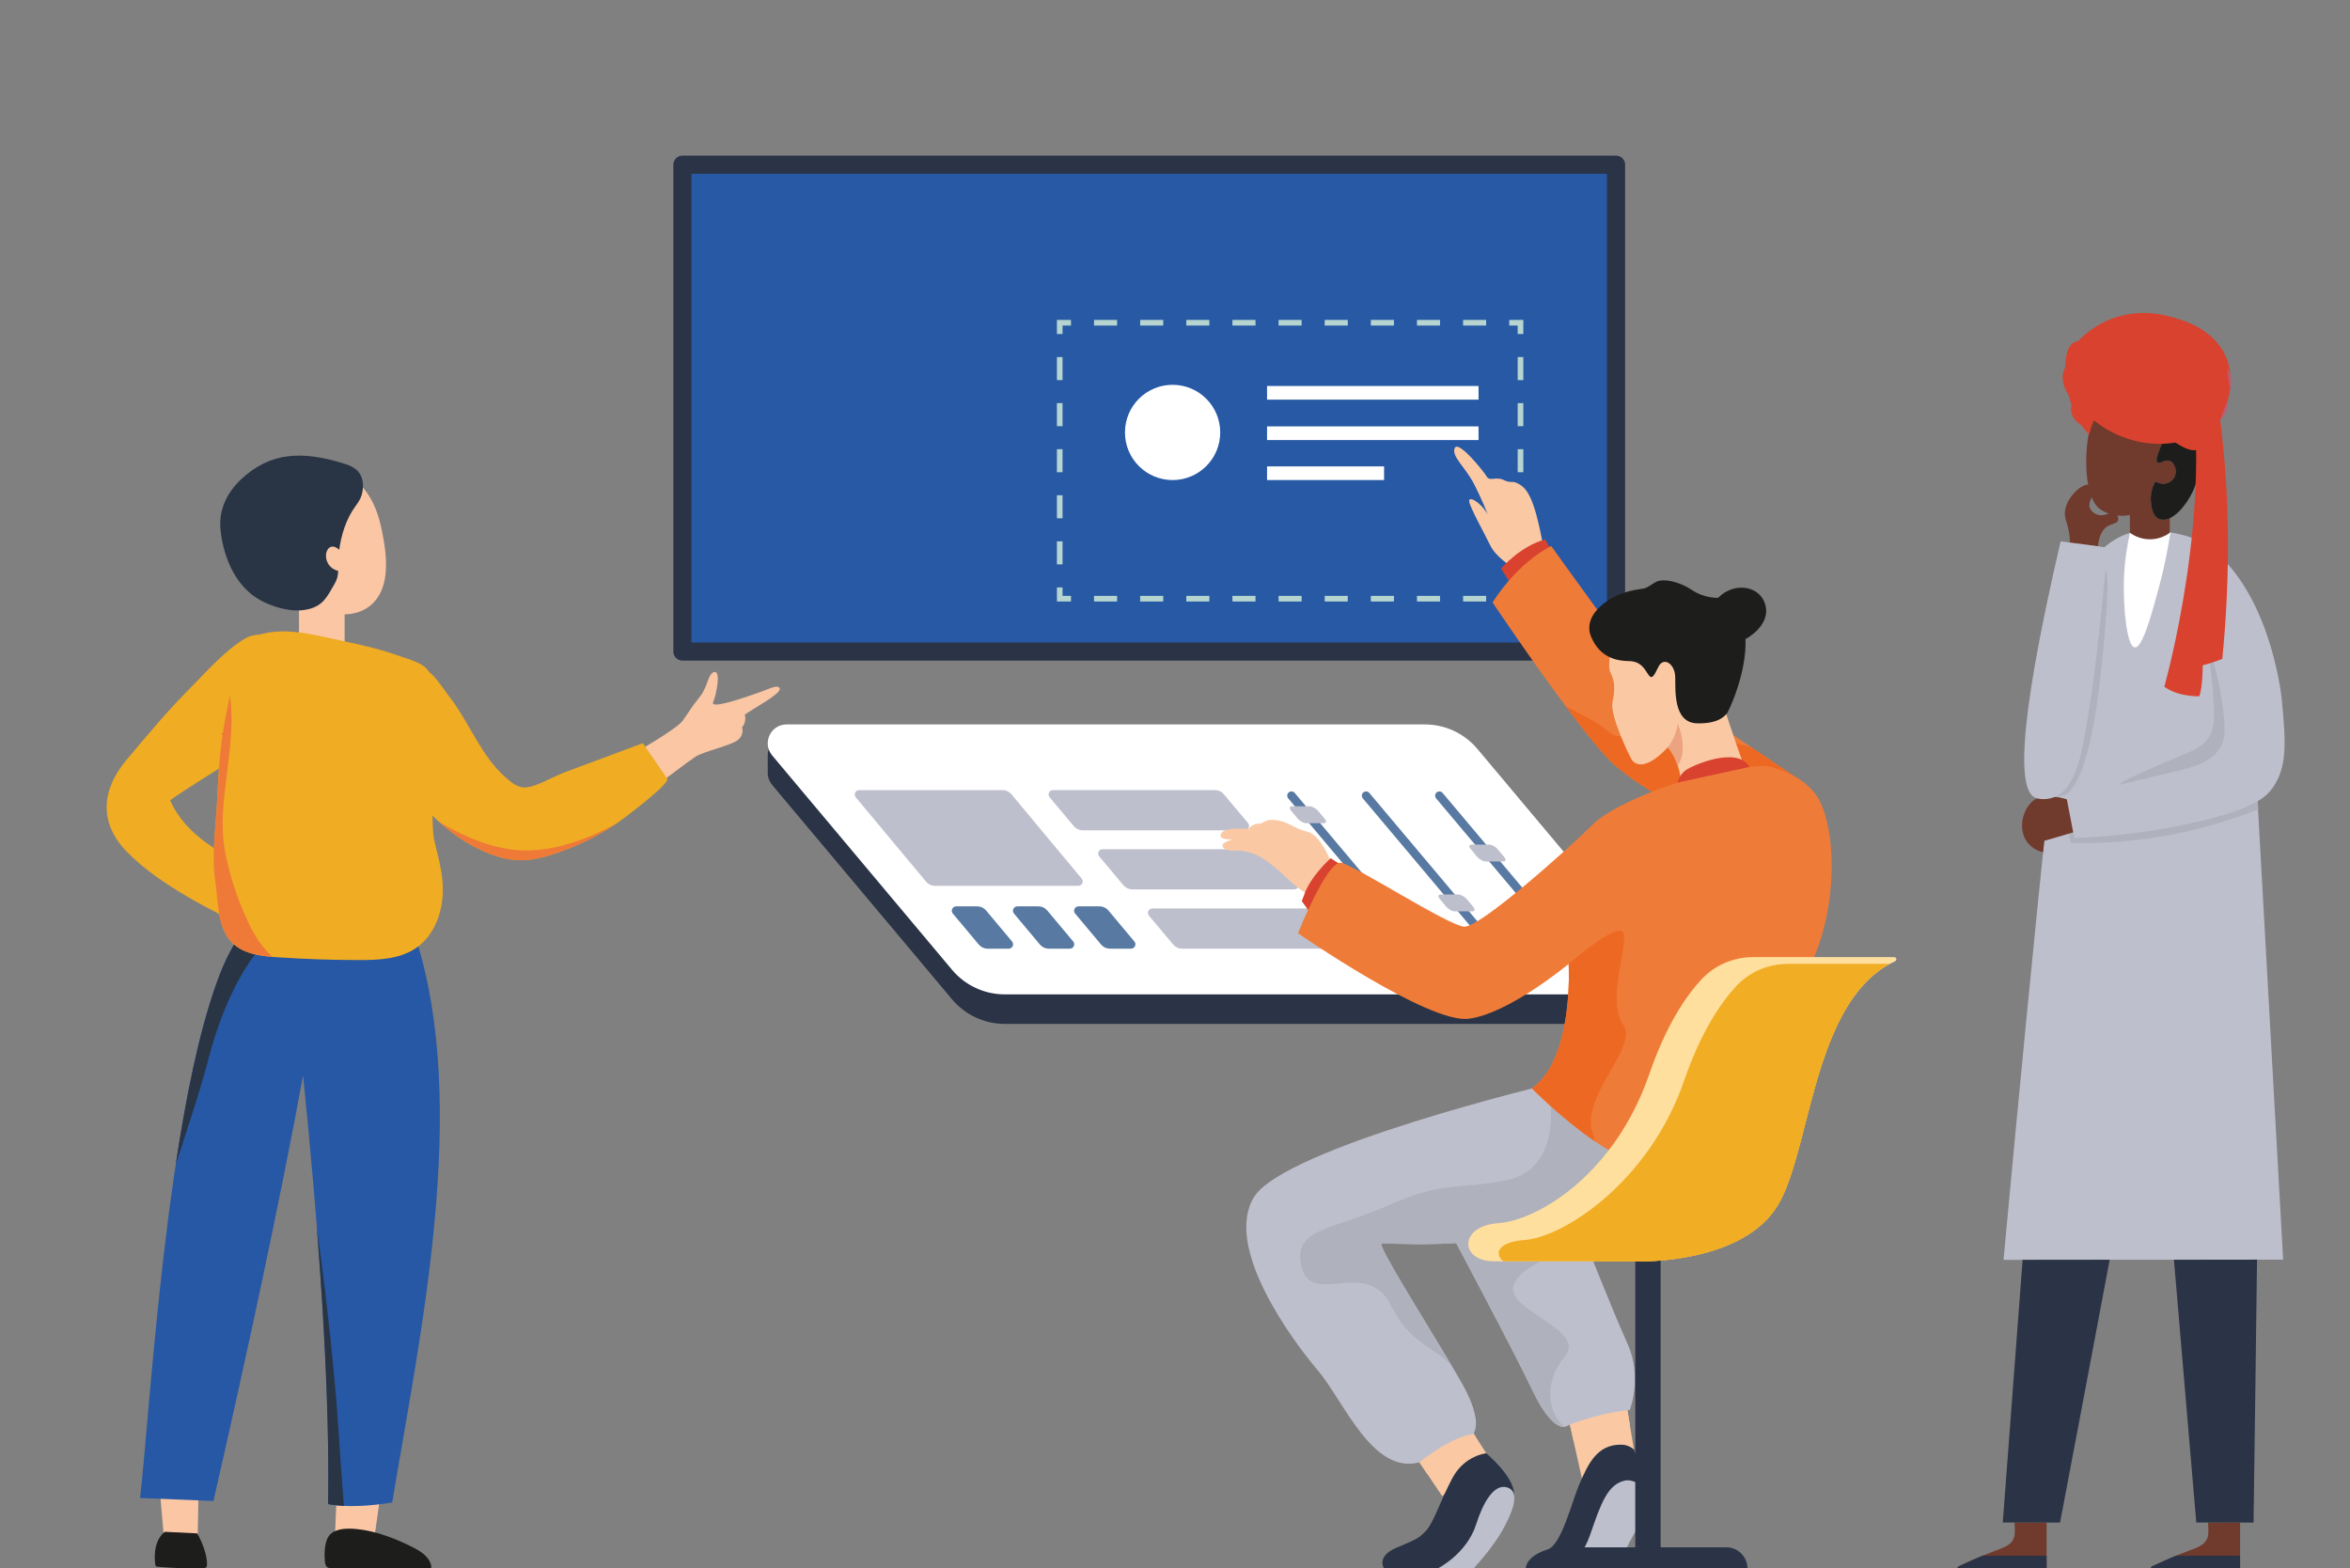 <?xml version="1.0" encoding="UTF-8"?><svg id="Layer_1" xmlns="http://www.w3.org/2000/svg" viewBox="0 0 2590.87 1729.13"><rect x="0" y="0" width="2590.87" height="1729.13" fill="#808080" stroke="none"/><defs><style>.cls-1{fill:#fac6a4;}.cls-2{fill:#fac9a4;}.cls-3{fill:#ed6923;}.cls-4{fill:#eba380;}.cls-5{fill:#f1ad23;}.cls-6{fill:#ffdf9e;}.cls-7{fill:#ef7a37;}.cls-8{fill:#ef7b38;}.cls-9{fill:#fff;}.cls-10{fill:#e7918e;}.cls-11{fill:#f0ac23;}.cls-12{fill:#6c698c;}.cls-13{fill:#b6d5d0;}.cls-14{fill:#d9422f;}.cls-15{fill:#be5b79;}.cls-16{fill:#bebfcc;}.cls-17{fill:#afb1bc;}.cls-18{fill:#ada8d3;}.cls-19{fill:#e45432;}.cls-20{fill:#1c5276;}.cls-21{fill:#1d1d1b;}.cls-22{fill:#703a2d;}.cls-23,.cls-24{fill:#2759a5;}.cls-25{fill:#2a3446;}.cls-26{fill:#293445;}.cls-27{fill:#5879a2;}.cls-28{fill:#7b293d;}.cls-29{fill:#2658a5;}.cls-24{stroke:#2a3446;stroke-linecap:round;stroke-linejoin:round;stroke-width:20px;}</style></defs><g><polygon class="cls-1" points="181.49 1704.1 217.74 1704.1 219.41 1620.27 175.25 1632.15 181.49 1704.1"/><polygon class="cls-1" points="420.08 1643.48 411.86 1701.31 368.87 1704.1 371.78 1632.19 420.08 1643.48"/><g><path class="cls-1" d="M829.6,782.31l-8.46,5.43s2.37,8.31-3.06,14.03c0,0,2.94,7.99-4.6,14.05-7.54,6.08-37.47,12.49-46.62,18.35-1.87,1.2-5.41,3.73-9.87,6.97-6.16,4.5-14.07,10.42-21.68,16.14-13.75,10.38-26.56,20.18-26.56,20.18l-24.66-38.4s20.09-11.15,38.65-22.67c13.71-8.52,26.56-17.21,29.83-21.74,7.68-10.66,8.58-13.56,18.57-25.95,10-12.37,8.86-25.85,16.32-27.84,7.46-1.99,2.62,24.45-1.22,33.11-3.81,8.68,36.15-5.52,49.64-10.22,13.48-4.7,21.88-9.63,23.74-4.74,1.85,4.89-21.55,17.88-30.03,23.3Z"/><g><path class="cls-21" d="M359.35,1726.12c-.89-1.59-1.07-3.64-1.22-5.53-.42-5.31-.43-10.72,.42-15.99,.74-4.66,2.17-9.69,5.61-13.12,7.06-7.04,20.69-6.64,29.73-5.72,19.99,2.03,40.58,9.85,58.6,18.71,9.27,4.56,19.43,10.12,22.49,20,.44,1.39,.62,2.91,.45,4.34,0,.11-5.78,0-6.11,0h-89.79c-3.35,0-6.7,.03-10.05,.09-2.5,.05-5.23,.38-7.61-.58-1.2-.48-2-1.25-2.52-2.2"/><path class="cls-21" d="M217.45,1690.48c5.41,9.48,11.01,23.59,10.79,34.51-.01,.85-.06,1.75-.55,2.46-.82,1.21-2.5,1.36-3.95,1.4-16.71,.43-33.45-.12-50.09-1.63-.48-.05-.97-.1-1.39-.33-.94-.54-1.16-1.77-1.25-2.85-.59-6.39-.63-12.89,.89-19.13,1.53-6.23,4.72-12.19,9.74-16.18l35.81,1.74Z"/><path class="cls-29" d="M154.43,1651.47l80.89,3.27c35.69-155.73,74.18-334.18,98.81-469.18,15.65,153.42,30.06,336,27.6,472.57,20,4.03,47.17,2.14,70.68-1.76,30.97-186.53,85.4-435.89,25.92-622.62l-141.63-45.16c-37.36,12.58-60.25,49.17-74.46,85.91-58.84,152.04-76.96,483.93-87.8,576.97"/><path class="cls-18" d="M242.72,1073.26s-.02,.05-.03,.07c0-.02,.02-.04,.03-.07m-.21,.55c-.02,.06-.04,.1-.06,.15,.02-.04,.04-.09,.06-.15m-.27,.7c-.1,.26-.2,.52-.3,.79,.1-.26,.2-.53,.3-.79h0m-.4,1.02c-.08,.22-.17,.43-.25,.66,.09-.21,.18-.45,.25-.66m-.3,.79c-.1,.27-.2,.54-.3,.81,.1-.28,.19-.53,.3-.81m-.38,1.01l-.22,.58,.22-.58m-.33,.87c-.09,.25-.19,.5-.29,.76,.09-.26,.19-.51,.29-.76m-.35,.93c-.08,.22-.16,.44-.24,.66,.08-.21,.17-.45,.24-.66m-.33,.92c-.08,.19-.15,.39-.22,.59,.07-.19,.15-.41,.22-.59m-.35,.94c-.08,.2-.15,.4-.22,.6,.07-.19,.16-.41,.22-.6m-.37,.99c-.05,.15-.11,.3-.17,.46,.06-.16,.11-.31,.17-.46m-.29,.8c-.1,.24-.18,.48-.26,.72,.09-.24,.17-.48,.26-.72m-.4,1.1c-.05,.14-.1,.28-.15,.42,.05-.15,.09-.27,.15-.42m-.3,.83c-.04,.13-.09,.27-.14,.4,.04-.12,.1-.27,.14-.4m-.42,1.2c-.03,.09-.07,.18-.1,.26,.03-.09,.07-.18,.1-.26m-.29,.81c-.02,.06-.03,.1-.05,.15,.02-.05,.03-.09,.05-.15"/><path class="cls-26" d="M258.12,1041.26c6.52,5.58,14.5,8.84,23,10.85-12.68,16.94-22.77,35.97-31.03,55.22-6.91,16.11-12.63,32.69-17.42,49.54-2.54,8.92-4.71,17.95-7.27,26.86-3.19,11.09-6.55,22.14-10,33.16-6.99,22.31-14.38,44.5-21.6,66.74,11.17-73.84,25.4-144.24,43.87-196.73,.02-.06,.03-.1,.05-.15,.07-.18,.13-.36,.19-.55,.03-.08,.07-.18,.1-.26,.09-.27,.19-.54,.29-.79,.04-.12,.1-.27,.14-.4,.05-.14,.1-.27,.15-.41,.05-.15,.09-.27,.15-.42,.05-.13,.09-.26,.14-.38,.09-.24,.17-.48,.26-.73,.04-.11,.08-.23,.12-.34,.06-.16,.11-.3,.17-.46l.14-.39c.07-.19,.16-.41,.22-.6,.04-.11,.08-.23,.13-.34,.07-.19,.15-.41,.22-.59,.03-.09,.06-.18,.09-.26,.08-.21,.17-.44,.24-.66,.02-.06,.05-.11,.07-.17,.09-.26,.19-.51,.29-.77,.04-.1,.07-.19,.1-.29l.22-.58c.03-.08,.05-.14,.08-.2,.1-.28,.19-.53,.3-.81l.05-.14c.09-.21,.18-.45,.25-.66,.04-.08,.07-.16,.1-.23,.1-.26,.2-.53,.3-.79,.07-.19,.14-.36,.21-.55,.02-.05,.04-.1,.06-.15,.07-.16,.12-.32,.19-.48,0-.02,.02-.04,.03-.07,4.29-10.93,9.38-21.81,15.4-32.01"/><path class="cls-18" d="M353.2,1405.71c5.96,86.73,9.61,172.06,8.64,244.96,.98-72.9-2.66-158.25-8.62-244.96h-.02m8.64,245.32c0,.37,0,.74-.02,1.11,0-.37,0-.73,.02-1.11m-.03,2.03c0,.22,0,.43,0,.64,0-.2,0-.43,0-.64m-.03,1.43c0,.22,0,.45,0,.67,0-.22,0-.45,0-.67m-.03,1.81v0m-.03,1.84c.22,.05,.45,.09,.67,.13-.22-.04-.45-.08-.67-.13m.83,.16c.13,.03,.27,.06,.41,.09-.14-.03-.28-.06-.41-.09"/><path class="cls-28" d="M350.25,1365.03h.02c1.04,13.57,2.02,27.13,2.95,40.68h-.02c-.93-13.55-1.91-27.12-2.95-40.68"/><path class="cls-12" d="M349.33,1353.11c0,.1,.03,.19,.04,.27,.3,3.88,.6,7.77,.9,11.65h-.02c-.29-3.97-.6-7.95-.92-11.92"/><path class="cls-26" d="M349.37,1353.38c4.23,31.24,8.26,62.5,11.82,93.82,3.84,33.69,7.21,67.44,9.92,101.23,2.67,33.02,4.33,66.09,7.07,99.11,.36,4.18,.64,8.37,.97,12.57-5.7-.28-11.18-.81-16.19-1.73-.14-.03-.28-.06-.41-.09-.05,0-.1-.02-.16-.03-.22-.03-.45-.08-.67-.13l.02-1.36v-.48c0-.38,.02-.76,.02-1.14,0-.22,0-.45,0-.67,0-.26,0-.52,.02-.79,0-.2,0-.43,0-.64,0-.31,0-.61,0-.92,0-.37,0-.73,.02-1.11v-.35c.98-72.9-2.66-158.25-8.61-244.96-.93-13.55-1.92-27.11-2.96-40.68-.29-3.88-.59-7.77-.9-11.65"/><path class="cls-11" d="M271.49,703.25c-22.56,12.59-45.89,39.36-61.12,54.64-25.26,25.34-48.27,52.81-71.21,80.23-27.2,32.51-30.59,69.06,.95,101.16,36.86,37.53,95.5,65.38,132.23,83.74,2.23-21.16,7.18-42.02,14.7-61.92-39.72-16.86-82.24-39.27-99.46-78.84,6.99-5.89,100.64-65.24,101.09-61.92-2.96-21.84-6.6-43.68-8.9-65.59-2.2-20.87-7.95-54.69,11.18-55.75-4.98,.28-13.96,1.18-19.46,4.25"/></g><rect class="cls-1" x="329.64" y="646.72" width="50.33" height="87.39"/><g><path class="cls-1" d="M272.89,555.76c-.31-10.34,1.67-20.13,8.55-26.56,15.94-14.91,38.32-22.07,59.93-20.97,27.65,1.41,54.06,17.8,67.61,41.92,7.98,14.22,11.55,30.44,14.24,46.52,4.11,24.6,4.83,53.72-13.97,70.13-13.95,12.18-35.21,13.05-52.44,6.28-17.24-6.78-31.12-20-43.32-33.92-11.79-13.44-29.94-33.86-34.74-51.32-2.46-8.93-5.51-20.82-5.86-32.07"/><path class="cls-11" d="M239.37,883.12c-1.25,28.45-6.44,60.26-2.01,88.44,3.44,21.8,1.87,51.14,18.57,67.71,12.77,12.64,32.25,14.9,50.17,16.09,29.73,2,59.52,3.01,89.31,3.05,22.02,.03,45.49-.92,63.59-13.45,19.7-13.64,28.89-38.74,29.24-62.69,.28-18.59-4.66-35.72-8.92-53.58-3.17-13.25-1.72-26.3-3.21-39.86-4.15-37.62-4.84-75.38-6.2-113.16-.47-12.91,8.31-22.99,2.99-34.77-4.27-9.46-22.19-14.05-30.81-17.13-20.48-7.35-41.79-12.55-63.09-16.9-27.6-5.63-57.84-14.82-86.13-8.9-39.76,8.32-35.02,51.33-42.09,82.63-7.43,32.86-9.91,67.6-11.42,102.53"/><path class="cls-19" d="M253.29,766.32c-.7,4.91-1.48,9.71-2.5,14.26-4.89,21.59-7.63,43.99-9.37,66.73,1.73-22.74,4.48-45.14,9.37-66.73,1.02-4.55,1.8-9.33,2.5-14.22,0,0,0-.02,0-.04m-17.43,168.62c-.16,3.83-.25,7.65-.25,11.44,0-3.79,.1-7.61,.25-11.44h0"/><path class="cls-10" d="M241.72,1007.64h0c2.14,12.03,5.93,23.4,14.22,31.62-8.29-8.21-12.09-19.59-14.22-31.62"/><path class="cls-19" d="M237.75,974.15c1.43,10.39,1.98,22.23,3.97,33.5h0c-2-11.27-2.54-23.11-3.97-33.5"/><path class="cls-10" d="M255.94,1039.26c.1,.09,.19,.19,.28,.27-.09-.08-.18-.18-.28-.27m.45,.43s.08,.07,.12,.11c-.04-.04-.08-.07-.12-.11m.31,.29s.05,.06,.09,.09c-.03-.03-.07-.06-.09-.09m.29,.27s.05,.04,.08,.07c-.03-.03-.06-.04-.08-.07m.3,.28s.02,.03,.04,.04c-.02,0-.03-.03-.04-.04m.29,.26l.02,.02s-.02,0-.02-.02"/><path class="cls-7" d="M253.3,766.36c.21,1.46,.53,2.89,.69,4.35,3.96,33.6-2.31,67.16-6.03,100.47-1.84,16.4-3.08,32.92-2.09,49.42,.87,14.47,4.16,28.9,8.01,42.84,3.95,14.33,8.87,28.42,14.73,42.09,5.29,12.38,11.24,24.77,19.34,35.57,3.76,5.01,7.97,9.61,12.51,13.81-15.51-1.3-31.51-4.06-42.87-14.11,0,0-.02,0-.02-.02l-.25-.22s-.03-.02-.05-.03c-.08-.08-.15-.14-.22-.2-.03-.03-.06-.05-.08-.08-.07-.06-.14-.12-.2-.19-.02-.03-.06-.06-.09-.09-.07-.06-.13-.12-.19-.19-.05-.04-.09-.06-.12-.11-.05-.05-.11-.1-.17-.16-.08-.09-.18-.18-.28-.27-8.29-8.21-12.08-19.59-14.23-31.61-1.99-11.27-2.54-23.12-3.97-33.5-.12-.87-.25-1.73-.38-2.59-1.28-8.15-1.76-16.6-1.76-25.18,0-3.79,.1-7.61,.25-11.44,.72-17.5,2.79-35.23,3.52-51.83,.51-11.98,1.15-23.94,2.05-35.8,1.73-22.73,4.48-45.13,9.37-66.73,1.02-4.55,1.8-9.33,2.5-14.22"/><path class="cls-26" d="M247.24,554.85c-2.04,5-3.44,10.25-4.04,15.64-.91,8-.06,16.12,1.38,24.04,4.57,24.99,16.27,49.92,37.37,64.07,6.9,4.62,14.59,7.98,22.52,10.45,11.67,3.64,24.27,5.43,36.11,2.41,16.7-4.26,20.76-15.11,28.55-28.25,5.39-9.07,3.22-17.96,3.99-28.57,1.32-17.96,5.93-36.02,15.08-51.08,4.16-6.84,9.15-11.47,11.03-19.72,1.73-7.63,1.35-16.32-3.29-22.65-4.69-6.4-12.37-8.86-19.56-10.99-42.05-12.45-77.74-12.91-111.02,18.63-7.71,7.31-14.14,16.21-18.13,26.01"/><path class="cls-1" d="M374.81,606.86c-2.66-2.71-6.43-5.19-10.02-3.97-2.77,.93-4.44,3.81-5.06,6.65-1.26,5.73,.96,12.03,5.37,15.9,4.41,3.88,10.78,5.3,16.49,3.94l-6.77-22.52Z"/><path class="cls-11" d="M455.99,734.12c18.41,.29,28,19.12,40.06,34.77,21.94,28.48,34.1,64.39,61.81,88.53,5.66,4.93,12.6,10.84,20.29,10.74,12.41-.14,31.28-11.82,43.1-16.23l87.47-32.64c8.96,13.05,17.91,26.1,26.88,39.15,3.69,5.37-49.64,45.26-55.3,49.05-21.75,14.62-45.57,26.18-70.52,34.2-26.41,8.48-43.46,9.48-69.41-.36-25.33-9.6-48.13-26.28-67.04-45.51-28.82-29.31-66.48-56.44-64.87-100.29,.29-8.14,.61-16.37,2.79-24.22,4.28-15.35,16.03-28.44,30.84-34.34,5.17-2.06,9.76-2.94,13.9-2.86"/><path class="cls-10" d="M681.57,906.62s-.04,.03-.07,.05c.03-.02,.06-.04,.08-.05h0Zm-.77,.55c-.19,.13-.36,.25-.5,.34-19.37,13.01-40.38,23.62-62.38,31.44,22-7.82,43.01-18.43,62.39-31.44,.13-.09,.3-.2,.49-.34m-141.43,33.8l.09,.03s-.06-.02-.09-.03"/><path class="cls-7" d="M484.52,906.28c13.8,8.22,28.18,15.48,43.2,21.04,10.83,4.01,21.99,7.1,33.42,8.82,6.29,.95,12.64,1.39,19,1.39s13.13-.47,19.64-1.35c26.73-3.6,52.31-13.67,76-26.28,1.97-1.03,3.85-2.2,5.78-3.28-.02,.02-.04,.03-.07,.05-.25,.18-.5,.35-.7,.5-.19,.13-.36,.25-.5,.35-19.37,13.01-40.38,23.62-62.38,31.44-2.69,.96-5.41,1.88-8.14,2.76-13.44,4.32-24.45,6.69-35.44,6.69-10.62,0-21.22-2.22-33.97-7.05-.3-.11-.61-.23-.91-.35-.04,0-.06-.02-.09-.03-20.18-7.82-38.62-20.23-54.84-34.69"/></g></g></g><g><g><path class="cls-16" d="M2208.9,1388.91l21.01-.02c32-.11,64-.11,96-.11h70.82c28.37-.11,56.75-.11,85.22-.11l35.2,.02c-9.17-163.94-18.24-327.99-27.41-491.93-.21-4.48-.53-8.96-.75-13.44,8.43-4.93,12.05-8.96,14.4-11.84,19.31-24.32,16.53-53.76,12.37-99.52,0,0-9.71-105.06-70.18-160.85-11.2-10.35-23.57-16-23.57-16-4.91-2.13-10.45-4.05-16.43-5.55-4.48-1.17-8.85-2.03-13.01-2.67-17.39-2.67-32.85-1.39-44.27,.64-3.84,1.07-17.39,5.44-31.25,18.35-5.76,5.23-27.73,25.6-34.56,68.26-8.43,52.48-38.19,331.51-73.6,714.75Z"/><path class="cls-22" d="M2157.89,1730.42c.32,1.6,1.62,2.63,3.11,2.63h92.05c1.81,0,3.31-1.58,3.31-3.28v-51.21c-11.73-.11-23.57-.11-35.3-.11,.53,11.09,.64,14.51-1.39,18.56-3.63,6.93-10.77,9.17-21.01,13.01-3.73,1.39-8.01,3.11-12.92,5.03-7.47,3.2-16.42,6.91-26.24,11.71-1.28,.64-2.15,2.16-1.61,3.65Z"/><path class="cls-25" d="M2256.36,1715.07v14.7c0,1.77-1.54,3.28-3.31,3.28h-92.05c-1.49,0-2.84-1.14-3.11-2.63-.41-1.49,.25-2.97,1.61-3.65,9.91-4.75,18.77-8.59,26.24-11.71h70.62Z"/><path class="cls-22" d="M2371.22,1730.42c.32,1.6,1.62,2.63,3.11,2.63h92.05c1.81,0,3.31-1.58,3.31-3.28v-51.21c-11.73-.11-23.57-.11-35.3-.11,.53,11.09,.64,14.51-1.39,18.56-3.63,6.93-10.77,9.17-21.01,13.01-3.73,1.39-8.01,3.11-12.92,5.03-7.47,3.2-16.42,6.91-26.24,11.71-1.28,.64-2.15,2.16-1.61,3.65Z"/><path class="cls-25" d="M2469.69,1715.07v14.7c0,1.77-1.54,3.28-3.31,3.28h-92.05c-1.49,0-2.84-1.14-3.11-2.63-.41-1.49,.25-2.97,1.61-3.65,9.91-4.75,18.77-8.59,26.24-11.71h70.62Z"/><path class="cls-25" d="M2396.74,1388.78c8.21,96.53,16.43,193.04,24.64,289.68h13.01c11.73,0,23.57,0,35.31,.11h14.83c1.28-96.64,2.67-193.27,3.84-289.91l-6.4,.02c-28.48,0-56.85,0-85.22,.11Z"/><path class="cls-25" d="M2208.05,1678.46h13.01c11.73,0,23.57,0,35.31,.11h14.83c18.35-96.64,36.59-193.15,54.72-289.78-32,0-64,0-96,.11-7.36,96.53-14.61,193.04-21.86,289.57Z"/><path class="cls-9" d="M2353.64,713.73c8.64,.85,19.2-38.93,26.67-66.66,6.61-24.64,10.35-45.44,12.48-59.41,0-.11-.11-.43-.21-.75-17.39-2.67-32.85-1.39-44.27,.64-2.77,12.05-5.97,29.97-6.72,51.52-.85,30.83,3.2,73.92,12.05,74.66Z"/><path class="cls-17" d="M2277.28,906c1.17,4.37,2.24,8.75,3.41,13.12,.85,3.41,1.81,6.83,2.67,10.24,32.96,.75,74.45-1.39,121.28-11.31,32.74-7.04,61.33-16.32,85.12-25.81-.11-2.99-.32-6.06-.53-9.05-12.37,7.36-35.09,16.4-79.14,25.58-30.29,6.4-71.89,13.12-122.66,15.15-.53-2.13-1.17-4.16-1.71-6.29-1.07-3.73-2.03-7.57-3.09-11.31-1.81-.11-3.63-.21-5.33-.32Z"/><path class="cls-17" d="M2336.69,865.15c15.89-3.95,29.44-7.04,40.53-9.71,36.48-8.32,61.33-13.01,71.46-33.07,4.27-8.32,4.59-16.53,3.09-32.21-1.81-19.41-6.19-46.5-17.07-78.93-.21-.21-.53-.32-.53-.32-1.28,.32,3.63,19.95,6.29,62.61,1.49,22.61-.32,31.25-5.33,39.36-6.93,10.77-16.85,14.4-34.34,21.87-27.73,11.73-64.85,27.41-64.1,30.4Z"/><path class="cls-22" d="M2313.97,560.2c7.25,5.97,16.43,7.47,16.43,7.47,7.57,1.71,13.87,.75,17.71,.11,.11,6.51,.21,13.12,.21,19.63,2.67,1.92,10.88,7.36,22.72,7.15,10.88-.21,18.45-5.23,21.12-7.15,.11-5.33,.11-10.77,.11-16.11-.75,.43-1.49,.75-2.24,.85-.64,.32-1.28,.43-1.81,.53-.64,.21-.85,.21-.85,.21-.32,0-.64,.11-.85,0-2.67,.32-4.37,0-5.55-.43-.32-.11-.53-.21-.75-.32-.64-.32-1.28-.64-1.81-1.17-5.12-3.41-6.19-11.2-6.83-16-1.49-10.45,1.81-19.31,4.37-24.32,.75,.43,1.65,.85,2.83,1.39,.85,.32,1.87,.64,2.93,.85,2.56,.64,5.76,.75,8.96-.75,.85-.32,6.19-2.88,7.68-8.85,1.6-5.87-1.17-12.8-5.55-14.93-5.65-2.77-11.2,3.63-14.08,1.6-6.08-4.37,15.25-33.28,6.72-44.69-4.37-6.19-13.33-2.35-39.68-3.84-17.39-.96-29.66-2.83-37.13-6.67-14.14,42.85-9.8,93.06,5.34,105.44Z"/><path class="cls-21" d="M2302.34,450.44c1.71,2.56,3.84,4.37,6.83,5.55,7.47,3.84,19.2,4.48,36.59,5.44,26.35,1.49,35.31-2.35,39.68,3.84,8.53,11.41-12.8,40.32-6.72,44.69,2.88,2.03,8.43-4.37,14.08-1.6,4.37,2.13,7.15,9.07,5.55,14.93-1.49,5.97-6.83,8.53-7.68,8.85-3.2,1.49-6.4,1.39-8.96,.75-1.07-.21-2.08-.53-2.93-.85-.53-.21-1.01-.43-1.44-.64-.43-.21-.75-.43-1.07-.64-2.88,4.91-6.19,13.76-4.69,24.21,.64,4.8,1.71,12.59,6.83,16,.53,.53,1.17,.85,1.81,1.17,.21,.11,.43,.21,.75,.32,1.17,.32,2.99,.64,5.23,.53,.53,0,.85-.11,1.17-.11,0,0,.21,0,.64-.21,.75-.11,1.39-.32,2.03-.53,.75-.11,1.49-.43,2.24-.85,16-8,25.71-30.4,25.71-30.4,3.84-8.64,5.97-17.71,7.47-28.16,1.28-8.53,8.32-62.5-24.75-88.64-3.31-2.56-6.29-3.95-7.89-4.69-10.88-5.65-19.2-5.76-30.19-5.44-8.96,.21-19.63,.75-34.88-.64-8.32-.85-11.2-1.6-15.15,.21-11.2,5.55-17.17,25.92-10.24,36.91Z"/><path class="cls-22" d="M2280.9,585.9c.53,2.77,.85,5.23,1.07,8.43,.11,1.28,.11,2.67,.11,3.84,10.24,1.39,20.59,2.77,30.83,4.05,1.51-13.44,6.09-19.24,10.45-21.93,4.84-2.98,10.91-3.07,11.95-6.97,.6-2.26-.64-5.28-2.77-6.83-5.22-3.77-12.03,3.95-20.5,.8-3.26-1.21-7.25-4.21-8.33-8.33-1.43-5.44,3.37-8.44,2.6-16.47-.24-2.53-.64-6.57-2.99-7.79-5.55-2.88-23.89,10.88-26.56,28.05-1.28,8.43,2.13,11.73,4.16,23.15Z"/><path class="cls-22" d="M2246.03,879.97c3.37-1.54,6.59-1.61,11.63-1.81,8.99-.36,16.32,1.51,21.04,3.12,2.34,12.11,4.68,24.23,7.01,36.35-1.67,.5-3.34,1-5.01,1.49-8.99,2.67-17.95,5.28-26.89,7.85-.43,4.15-.86,8.31-1.28,12.46-2.3-.44-5.85-1.4-9.6-3.72,0,0-6.04-3.64-9.69-9.97-9.17-15.89-1.17-39.36,12.8-45.76Z"/><path class="cls-17" d="M2266.24,878.05c1.71,.11,4.21,.21,6.99-.53,6.72-1.6,29.01-10.35,42.67-132.69,.75-7.25,12.8-114.45,5.01-115.52-3.95,44.48-12.05,126.18-24,188.47-3.63,18.99-10.61,50.67-30.67,60.26Z"/><path class="cls-16" d="M2244.11,879.55c3.73,1.6,11.73,2.35,19.2-.21,.96-.32,1.97-.75,2.93-1.28,20.05-9.6,27.04-41.28,30.67-60.26,11.95-62.29,20.05-144,24-188.47,.96-11.2,1.71-20.05,2.13-25.71-3.41-.43-6.72-.85-10.13-1.39-10.24-1.28-20.59-2.67-30.83-4.05-3.41-.43-6.83-.96-10.24-1.39-50.98,219.3-45.01,275.73-27.73,282.77Z"/></g><g><path class="cls-14" d="M2411.98,398.08c31.16,159.28-25.85,358.94-25.85,358.94,14.96,11.32,38.68,10.61,38.68,10.61,3.78-11.4,3.69-34.21,3.69-34.21,10.8-2.63,21.6-7.02,21.6-7.02,20.77-211.37-17.45-345.59-17.45-345.59l-20.67,17.27Z"/><path class="cls-14" d="M2400.6,351.65c-28.6-10.52-73.46-12.5-109.92,24.67q-7.79,.33-11.68,11.76c-10.28,38.93,21.07,82.16,70.03,96.56,48.95,14.41,96.97-5.47,107.25-44.4,10.28-38.93-6.72-74.19-55.68-88.59Z"/><path class="cls-14" d="M2332.12,414.16c8.74,19.96,74.78,97.35,94.3,79.17,21.19-19.73,29.86-53.09,29.86-53.09-70.15-49.09-124.16-26.08-124.16-26.08Z"/><path class="cls-14" d="M2277.07,404.82s-1.65,46.58,26.47,74.26c0,0,1.57-33.44,50.17-57.35,0,0-35.73-38.92-76.65-16.92Z"/><path class="cls-14" d="M2429.85,486.59c-15.58,14.51-60.81-31.87-82.86-61.33-2.03,1.12-4.01,2.25-5.89,3.39,20.97,29.12,69.14,79.75,85.33,64.68,9.58-8.92,16.59-20.63,21.41-30.78-4.54,8.33-10.47,17.04-17.98,24.04Z"/><path class="cls-14" d="M2378.94,469.78c-.66,0-1.31-.02-1.96-.04,19.53,18.72,39.97,32.42,49.44,23.59,21.19-19.73,29.85-53.09,29.85-53.09-4.79-3.35-9.5-6.35-14.12-9.06-7.14,22.18-32.73,38.6-63.21,38.6Z"/><path class="cls-14" d="M2388.33,348.76c45.14,21.31,80.82,81.19-9.34,122.88l19.24,16.23s51.34-22.24,58.04-47.63c11.22-42.49-12.75-81.51-67.95-91.48Z"/><path class="cls-14" d="M2288.92,377.74c10.5,0,97.21,28.83,52.18,50.91l2.39,3.25c57.18-23.13-41.42-55.77-54.57-54.16Z"/><path class="cls-15" d="M2458.12,428.74c5.32-13.24-2.69-22.25-2.69-22.25l2.69,22.25Z"/><path class="cls-15" d="M2447.83,462.55c9.57-7.07,8.44-22.31,8.44-22.31l-8.44,22.31Z"/><path class="cls-14" d="M2295.02,468.93l-11.15-22.31c-3.49,14.59,11.15,22.31,11.15,22.31Z"/><path class="cls-14" d="M2277.07,404.82c-9.34,15.79,6.59,35.13,3.66,31.06l-3.66-31.06Z"/><path class="cls-14" d="M2352.59,402.25l3.53,4.24s35.85-30.06,91.71-5.51l-5.63-9.65s-48.79-18.09-89.62,10.91Z"/><path class="cls-14" d="M2295.02,468.93l8.53,10.15c5.29-34.17,42.76-53.39,42.76-53.39-31.51,9.58-51.29,43.24-51.29,43.24Z"/><path class="cls-14" d="M2380.76,436.42c-2.79,2.3,25.39,24.24,25.39,24.24l7.6-9.27s-30.2-17.27-32.99-14.97Z"/><path class="cls-14" d="M2436.69,423.71c-7.11-4.95-45.11-8.94-45.31-5.39-.2,3.54,38.41,16.26,38.41,16.26,0,0,14-5.92,6.9-10.87Z"/></g></g><rect class="cls-16" x="1272.24" y="229.81" width="165.78" height="152.9"/><path class="cls-9" d="M1284.79,511.75h0c-5.15,0-9.33-4.17-9.33-9.33h0c0-5.15,4.17-9.32,9.33-9.32h0c5.15,0,9.32,4.17,9.32,9.32h0c0,5.15-4.17,9.33-9.32,9.33Z"/><rect class="cls-9" x="1317.26" y="496.9" width="195.48" height="11.05"/><path class="cls-9" d="M1284.79,545.43h0c-5.15,0-9.33-4.17-9.33-9.32h0c0-5.15,4.17-9.33,9.33-9.33h0c5.15,0,9.32,4.17,9.32,9.33h0c0,5.15-4.17,9.32-9.32,9.32Z"/><rect class="cls-9" x="1317.26" y="530.58" width="150.58" height="11.05"/><rect class="cls-9" x="1291.67" y="245.49" width="165.78" height="152.9"/><g><polygon class="cls-23" points="1438.01 313.13 1377.75 340.42 1317.48 313.13 1317.48 353.89 1438.01 353.89 1438.01 313.13"/><polygon class="cls-23" points="1438.01 294.74 1317.48 294.74 1317.48 305.62 1377.75 332.3 1438.01 305.62 1438.01 294.74"/></g><g><polygon class="cls-2" points="1638.6 1602.17 1590.11 1649.52 1573.81 1625.28 1547.78 1586.57 1610.13 1557.6 1627.14 1584.25 1638.6 1602.17"/><path class="cls-2" d="M1627.14,1584.25c-25.01,12.74-44.2,31.23-53.34,41.03l-26.03-38.71,62.35-28.97,17.01,26.65Z"/><rect class="cls-24" x="752.37" y="181.58" width="1029.3" height="536.7"/><g><polygon class="cls-13" points="1679.47 368.23 1673.25 368.23 1673.25 358.91 1663.93 358.91 1663.93 352.69 1679.47 352.69 1679.47 368.23"/><path class="cls-13" d="M1638.5,358.91h-25.43v-6.22h25.43v6.22Zm-50.86,0h-25.43v-6.22h25.43v6.22Zm-50.86,0h-25.43v-6.22h25.43v6.22Zm-50.86,0h-25.43v-6.22h25.43v6.22Zm-50.86,0h-25.43v-6.22h25.43v6.22Zm-50.86,0h-25.43v-6.22h25.43v6.22Zm-50.86,0h-25.43v-6.22h25.43v6.22Zm-50.86,0h-25.43v-6.22h25.43v6.22Zm-50.86,0h-25.43v-6.22h25.43v6.22Z"/><polygon class="cls-13" points="1171.47 368.23 1165.25 368.23 1165.25 352.69 1180.79 352.69 1180.79 358.91 1171.47 358.91 1171.47 368.23"/><path class="cls-13" d="M1171.47,622.19h-6.22v-25.4h6.22v25.4Zm0-50.79h-6.22v-25.4h6.22v25.4Zm0-50.79h-6.22v-25.4h6.22v25.4Zm0-50.79h-6.22v-25.4h6.22v25.4Zm0-50.79h-6.22v-25.4h6.22v25.4Z"/><polygon class="cls-13" points="1180.79 663.13 1165.25 663.13 1165.25 647.58 1171.47 647.58 1171.47 656.91 1180.79 656.91 1180.79 663.13"/><path class="cls-13" d="M1638.5,663.13h-25.43v-6.22h25.43v6.22Zm-50.86,0h-25.43v-6.22h25.43v6.22Zm-50.86,0h-25.43v-6.22h25.43v6.22Zm-50.86,0h-25.43v-6.22h25.43v6.22Zm-50.86,0h-25.43v-6.22h25.43v6.22Zm-50.86,0h-25.43v-6.22h25.43v6.22Zm-50.86,0h-25.43v-6.22h25.43v6.22Zm-50.86,0h-25.43v-6.22h25.43v6.22Zm-50.86,0h-25.43v-6.22h25.43v6.22Z"/><polygon class="cls-13" points="1679.47 663.13 1663.93 663.13 1663.93 656.91 1673.25 656.91 1673.25 647.58 1679.47 647.58 1679.47 663.13"/><path class="cls-13" d="M1679.47,622.19h-6.22v-25.4h6.22v25.4Zm0-50.79h-6.22v-25.4h6.22v25.4Zm0-50.79h-6.22v-25.4h6.22v25.4Zm0-50.79h-6.22v-25.4h6.22v25.4Zm0-50.79h-6.22v-25.4h6.22v25.4Z"/></g><polygon class="cls-2" points="1801.36 1598.1 1748.06 1647.8 1734.76 1588.24 1729.61 1565.17 1793.31 1549.06 1796.98 1571.5 1801.36 1598.1"/><path class="cls-2" d="M1796.98,1571.5s-13.73-1.42-26.34,1.66c-9.26,2.26-35.88,15.08-35.88,15.08l-5.15-23.07,63.7-16.11,3.68,22.44Z"/><path class="cls-25" d="M1787.54,1592.65c-26.97-.41-36.65,21.7-45.72,42.26-9.07,20.56-20.07,68.51-35.79,73.34-15.72,4.84-24.18,13.3-24.18,22.97h56.73s35.6-39.13,53.91-54.41c18.31-15.28,22.75-25.18,22.75-25.18,0,0-7.03-37.81-13.88-53.53,0,0-4.83-5.32-13.82-5.45Z"/><path class="cls-16" d="M1792,1632.09c-19.67,4.08-26.91,25.19-39.01,60.25-12.09,35.07-36.08,38.88-36.08,38.88h67.01s3.74-12.89,11.7-29.21c5.9-12.08,16.05-25.9,18.63-38.5,6.05-29.62-17.46-32.42-22.25-31.43Z"/><path class="cls-16" d="M1796.8,1554.37c-42.07,4.66-71.57,18.65-71.57,18.65,0,0-14.32,4.66-35.04-38.94-20.72-43.62-93.56-180.2-93.56-180.2l83.76,2.65,63.33,2.01s34.19,86.51,50.77,123.3c16.58,36.78,2.32,72.53,2.32,72.53Z"/><path class="cls-17" d="M1725.22,1495.47c-25.38,30.4-16.89,65.77,0,77.54,0,0-14.32,4.66-35.04-38.94-20.72-43.62-93.56-180.2-93.56-180.2l83.76,2.65,54.69,24.29s-53.86,6.9-65.96,35.23c-12.08,28.33,81.5,49.05,56.12,79.43Z"/><g><path class="cls-25" d="M1831.97,1105.46v-32.56l-29.31-7.57-22.46-26.77,5.86-16.03-178.91-204.44H859.7c-7.32,0-13.27,5.95-13.27,13.27v23.12l.17,.14c.45,3.73,1.97,7.46,4.74,10.76l198.29,236.32c14.4,17.16,35.66,27.08,58.09,27.08h703.52c11.51,0,19.58-8.72,20.73-18.55,.17-1.57,.17-3.17,0-4.78Z"/><g><path class="cls-9" d="M1811.24,1096.24h-703.53c-22.41,0-43.67-9.92-58.08-27.08l-198.29-236.31c-11.37-13.55-1.74-34.21,15.95-34.21h703.53c22.41,0,43.67,9.91,58.08,27.08l198.29,236.31c11.37,13.55,1.74,34.21-15.95,34.21Z"/><path class="cls-27" d="M1723.6,1044.26h0c-1.38,0-2.69-.61-3.57-1.66l-136.71-162.43c-2.56-3.04-.4-7.68,3.57-7.68h0c1.38,0,2.69,.61,3.57,1.66l136.71,162.43c2.56,3.04,.4,7.68-3.57,7.68Z"/><g><path class="cls-16" d="M1188.88,976.55h-158.2c-3.72,0-7.25-1.65-9.63-4.51l-77.57-93.07c-2.62-3.14-.39-7.92,3.71-7.92h158.2c3.72,0,7.25,1.65,9.63,4.51l77.57,93.07c2.62,3.15,.39,7.92-3.71,7.92Z"/><path class="cls-27" d="M1112.1,1045.86h-23.33c-3.71,0-7.23-1.64-9.61-4.49l-28.68-34.23c-2.63-3.14-.4-7.93,3.7-7.93h23.33c3.71,0,7.23,1.64,9.61,4.49l28.68,34.23c2.63,3.14,.4,7.93-3.7,7.93Z"/><path class="cls-27" d="M1179.52,1045.86h-23.33c-3.71,0-7.23-1.64-9.61-4.49l-28.68-34.23c-2.63-3.14-.4-7.93,3.7-7.93h23.33c3.71,0,7.23,1.64,9.61,4.49l28.68,34.23c2.63,3.14,.4,7.93-3.7,7.93Z"/><path class="cls-27" d="M1246.95,1045.86h-23.33c-3.71,0-7.23-1.64-9.61-4.49l-28.68-34.23c-2.63-3.14-.4-7.93,3.7-7.93h23.33c3.71,0,7.23,1.64,9.61,4.49l28.68,34.23c2.63,3.14,.4,7.93-3.7,7.93Z"/><g><path class="cls-16" d="M1372.29,915.34h-178.71c-3.71,0-7.22-1.64-9.61-4.48l-26.76-31.89c-2.64-3.14-.4-7.93,3.7-7.93h178.71c3.71,0,7.22,1.64,9.61,4.48l26.75,31.89c2.64,3.14,.4,7.93-3.7,7.93Z"/><path class="cls-16" d="M1426.98,980.52h-178.71c-3.71,0-7.22-1.64-9.61-4.48l-26.75-31.89c-2.64-3.14-.4-7.93,3.7-7.93h178.7c3.71,0,7.22,1.64,9.61,4.48l26.76,31.89c2.64,3.14,.4,7.93-3.7,7.93Z"/><path class="cls-16" d="M1481.81,1045.86h-178.7c-3.71,0-7.22-1.64-9.61-4.48l-26.75-31.89c-2.64-3.14-.4-7.93,3.7-7.93h178.7c3.71,0,7.22,1.64,9.61,4.48l26.75,31.89c2.64,3.14,.4,7.93-3.7,7.93Z"/></g></g><g><path class="cls-27" d="M1560.55,1044.26h0c-1.38,0-2.69-.61-3.57-1.66l-136.71-162.43c-2.56-3.04-.4-7.68,3.57-7.68h0c1.38,0,2.69,.61,3.57,1.66l136.71,162.43c2.56,3.04,.4,7.68-3.57,7.68Z"/><path class="cls-16" d="M1459.52,907.52h-19.47c-2.81,0-7-2.28-9.35-5.09l-7.07-8.43c-2.36-2.81-1.99-5.09,.82-5.09h19.47c2.81,0,7,2.28,9.35,5.09l7.07,8.43c2.36,2.81,1.99,5.09-.82,5.09Z"/></g><path class="cls-16" d="M1657.45,949.7h-19.47c-2.81,0-7-2.28-9.35-5.09l-7.07-8.43c-2.36-2.81-1.99-5.09,.82-5.09h19.47c2.81,0,7,2.28,9.35,5.09l7.07,8.43c2.36,2.81,1.99,5.09-.82,5.09Z"/><g><path class="cls-27" d="M1642.8,1044.26h0c-1.38,0-2.69-.61-3.57-1.66l-136.71-162.43c-2.56-3.04-.4-7.68,3.57-7.68h0c1.38,0,2.69,.61,3.57,1.66l136.71,162.43c2.56,3.04,.4,7.68-3.57,7.68Z"/><path class="cls-16" d="M1623.34,1004.73h-19.47c-2.81,0-7-2.28-9.35-5.09l-7.07-8.43c-2.36-2.81-1.99-5.09,.82-5.09h19.47c2.81,0,7,2.28,9.35,5.09l7.07,8.43c2.36,2.81,1.99,5.09-.82,5.09Z"/></g></g></g><path class="cls-16" d="M1854.73,1250.37s-11.27,34.94-51.47,65.63c-19.44,14.86-45.65,28.72-80.63,37.18-107.28,25.92-193.17,16.56-199.39,17.59-5.53,.91,47.97,85.48,78.08,136.23,3.75,6.3,7.13,12.08,9.99,17.12,.35,.62,.68,1.22,1.02,1.82,24.53,44.08,11.42,55.16,11.42,55.16-24.87,3.11-59.06,31.08-59.06,31.08-51.81,13.47-82.89-67.35-111.9-101.54-29.01-34.19-103.61-135.73-70.45-190.64s327.95-125.37,327.95-125.37l29.38,11.33,55.43,21.39,59.64,23.02Z"/><path class="cls-20" d="M1611.31,1524.11c.35,.62,.68,1.22,1.02,1.82-.41-.52-.75-1.12-1.02-1.82Z"/><path class="cls-17" d="M1823.65,1287.57c-.17,.39-7.92,11.38-20.39,28.43-19.44,14.86-45.65,28.72-80.63,37.18-107.28,25.92-193.17,16.56-199.39,17.59-5.53,.91,47.97,85.48,78.08,136.23-18.07-21.74-46.6-24.6-67.95-68.07-25.9-52.76-87.03,1.99-98.2-41.53-11.17-43.52,31.89-40.41,95.09-68.38,63.2-27.97,73.56-16.58,130.88-28,57.34-11.42,48.34-81.72,48.34-81.72l30.18-13.33,42-5.43s5.97,11.85,13.43,26.81c12.47,25.09,29.09,58.91,28.55,60.22Z"/><path class="cls-25" d="M1638.59,1602.16s29.83,24.91,30.51,43.83c.68,18.92-62.81,83.05-62.81,83.05h-80.53s-8.63-13.22,13.66-22.69c22.29-9.47,24.51-10.03,32.87-18.94,8.36-8.91,15.6-32.87,28.97-57.94,13.37-25.07,37.33-27.3,37.33-27.3Z"/><path class="cls-2" d="M1668.12,625.9s-18.85-11.6-25.13-24.65c-6.28-13.05-22.23-41.56-23.2-48.33-.97-6.77,12.57,.48,20.3,14.02,0,0-5.32-14.5-14.98-33.35-9.67-18.85-25.13-30.45-21.27-39.63,3.87-9.18,31.9,25.61,35.28,31.41,3.38,5.8,10.15-.48,18.85,3.87,8.7,4.35,8.7-.48,17.4,4.83,8.7,5.32,16.19,16.12,25.25,63.64l-32.5,28.19Z"/><path class="cls-2" d="M1445.97,987.85s-10.22-3.51-27.47-20.12c-17.25-16.61-27.47-22.68-33.22-25.23-5.75-2.56-15.01-5.43-24.59-4.79-9.58,.64-14.69-3.83-12.46-7.03,2.24-3.19,11.18-5.43,11.18-5.43,0,0-17.57,1.6-13.1-6.39,4.47-7.99,29.7-4.79,29.7-4.79,0,0,4.79-6.07,11.5-6.07s6.07-5.43,19.48-3.83,20.44,9.58,34.5,12.78c14.05,3.19,25.66,32.42,25.66,32.42l-21.19,38.49Z"/><path class="cls-14" d="M1467.07,946.14s-22.57,19.95-29.47,41.01l-2.42,6.22,13.12,18.3,30.39-58.02-11.63-7.51Z"/><path class="cls-14" d="M1665.71,643.94l-10.88-17.1s21.24-24.87,48.7-32.12l6.75,11.91-44.57,37.3Z"/><path class="cls-8" d="M1991.19,864.55l-82.62,43.83-12.27,6.51s-4.37-2.2-11.54-5.95c-23.42-12.29-76.59-41.24-103.53-64.51-12.52-10.8-33.28-36.72-54.87-65.65-39.1-52.39-80.86-114.63-80.86-114.63,30.05-46.62,64.78-62.17,64.78-62.17,0,0,93.56,131.58,108.07,144.02,8.48,7.27,66.12,46.56,112.54,77.94,32.99,22.32,60.3,40.62,60.3,40.62Z"/><path class="cls-3" d="M1991.19,864.55l-82.62,43.83c-7.34,.17-15.42,.35-23.81,.56-23.42-12.29-76.59-41.24-103.53-64.51-12.52-10.8-33.28-36.72-54.87-65.65,17.16,8.93,34.09,16.78,43.93,25.28,21.43,18.55,15.21-4.14,110.53,8.97,18.84,2.59,35.48,6.42,50.06,10.9,32.99,22.32,60.3,40.62,60.3,40.62Z"/><path class="cls-2" d="M1925.25,851.33s-71.49,43.87-71.66,16.25c-.04-9.26-1.72-17.26-3.92-23.77-4.35-12.93-10.78-20.1-10.78-20.1,0,0-.02,.02-.04,.06-25.53,27.21-36.91,18.59-40.01,13.41-3.11-5.18-24.18-48.7-21.07-63.2,3.11-14.51,2.42-23.15-2.07-32.12-4.48-8.97,2.07-30.73,2.07-30.73l60.8-12.79s56.28,57.34,61.13,76.67c4.83,19.33,25.55,76.32,25.55,76.32Z"/><path class="cls-8" d="M2006.07,1039.22c-18.65,55.95-120.08,242.8-173.19,248.13-21.65,2.18-49.57-11.96-75.03-29.47-36.99-25.43-68.82-57.96-68.82-57.96,46.62-33.05,40.41-137.28,40.41-137.28,0,0,0,.02-.02,.04-1.02,.83-66.64,55.33-110.63,60.47-44.37,5.18-187.74-94.29-187.74-94.29,0,0,32.12-80.82,47.66-77.71,15.54,3.11,118.12,69.42,135.69,70.46,17.55,1.04,117.12-88.07,141.9-112.93,24.8-24.87,122.34-63.2,190.73-64.24,0,0,44.55,7.25,60.09,40.41,15.54,33.16,17.61,98.43-1.04,154.38Z"/><path class="cls-21" d="M1807.42,649.61c-32.48,3.9-63.31,27.96-53.35,52.06,9.96,24.1,29.41,26.99,41.86,27.16,12.45,.16,16.59,7.55,20.95,14.3,4.36,6.75,6.28,2.57,11.75-8.36,5.46-10.93,18-3.12,18.32,11.62,.32,14.73-2.25,50.41,24.1,51.05,26.35,.64,31.49-10.28,32.46-10.28s22.5-44.03,20.89-82.59c0,0,27.32-14.14,22.17-36.64-5.14-22.5-34.71-26.99-52.38-8.84,0,0-14.78,.8-28.6-8.52-13.82-9.32-32.46-13.82-41.14-8.36s-9,6.43-17.03,7.39Z"/><g><rect class="cls-25" x="1802.85" y="1390.51" width="27.75" height="315.29"/><polygon class="cls-25" points="1830.6 1705.8 1816.72 1705.8 1816.72 1390.51 1830.6 1389.65 1830.6 1705.8"/><path class="cls-25" d="M1926.56,1729.11h-219.68c0-6.44,2.61-12.25,6.83-16.48,4.22-4.22,10.05-6.83,16.49-6.83h173.03c12.89,0,23.33,10.44,23.33,23.31Z"/><path class="cls-25" d="M1856.46,1729.11h-149.58c0-6.44,2.61-12.25,6.83-16.48,4.22-4.22,10.05-6.83,16.49-6.83h86.51l39.74,23.31Z"/><g><path class="cls-6" d="M2089.32,1059.72c-1.97,.92-3.9,1.89-5.77,2.92-.61,.34-1.22,.67-1.82,1.02-.61,.34-1.21,.69-1.8,1.05-.6,.35-1.18,.7-1.77,1.08-.55,.34-1.08,.67-1.6,1.02-.63,.4-1.24,.81-1.85,1.24-.57,.38-1.13,.78-1.7,1.18-.57,.4-1.13,.81-1.68,1.22-1.86,1.37-3.7,2.83-5.48,4.34-.66,.55-1.3,1.1-1.93,1.67-2.26,1.99-4.46,4.08-6.58,6.26l-.06,.06c-.87,.89-1.73,1.8-2.58,2.72-.12,.14-.26,.29-.38,.43-.84,.92-1.67,1.85-2.47,2.8-.9,1.04-1.77,2.08-2.64,3.15-.05,.08-.11,.14-.17,.2-.81,.99-1.6,2.02-2.38,3.04-.84,1.07-1.65,2.15-2.44,3.27-.05,.06-.09,.12-.14,.18-.79,1.08-1.56,2.18-2.32,3.3-.81,1.15-1.59,2.32-2.35,3.5,0,0,0,.01-.03,.03-.67,1.04-1.34,2.09-2,3.16-.18,.29-.37,.58-.55,.89-.17,.26-.34,.52-.49,.79-1.22,1.99-2.4,4.02-3.56,6.08-1.41,2.51-2.78,5.06-4.09,7.64-.67,1.3-1.33,2.61-1.97,3.93-.66,1.31-1.28,2.64-1.91,3.97-1.25,2.67-2.47,5.38-3.65,8.11-.6,1.36-1.18,2.73-1.74,4.12-.58,1.39-1.15,2.78-1.7,4.17-.49,1.21-.96,2.41-1.44,3.62-.61,1.6-1.22,3.22-1.83,4.86-.53,1.42-1.05,2.84-1.56,4.28-.06,.17-.12,.34-.18,.5-.46,1.27-.92,2.54-1.34,3.82-1.02,2.95-2.03,5.93-3.01,8.92-.44,1.39-.9,2.78-1.33,4.19-.46,1.47-.92,2.93-1.37,4.4-.87,2.78-1.7,5.56-2.52,8.36-.05,.17-.09,.34-.14,.49-.44,1.48-.87,2.96-1.28,4.45-.02,.03-.02,.05-.03,.08-.41,1.45-.84,2.92-1.24,4.37-.53,1.88-1.05,3.77-1.57,5.65-.29,1.07-.58,2.15-.87,3.22-.17,.6-.32,1.19-.49,1.79-1.04,3.83-2.05,7.67-3.04,11.47-.98,3.71-1.92,7.41-2.87,11.08-.4,1.56-.81,3.12-1.21,4.67-1.25,4.89-2.49,9.7-3.71,14.45-.38,1.39-.73,2.78-1.1,4.17-.66,2.52-1.33,5.01-1.99,7.47-.41,1.53-.82,3.06-1.24,4.57-1.5,5.42-2.99,10.69-4.55,15.78-.35,1.16-.7,2.31-1.05,3.45-.26,.81-.52,1.62-.78,2.43-.21,.69-.43,1.37-.66,2.05-.72,2.23-1.45,4.42-2.21,6.55-.79,2.31-1.62,4.57-2.46,6.75-.05,.12-.09,.23-.12,.34-.38,.99-.76,1.96-1.16,2.92-.34,.84-.67,1.68-1.02,2.51-.09,.21-.18,.44-.28,.66-.4,.95-.81,1.89-1.22,2.83-.03,.08-.06,.15-.11,.23-.44,1.01-.9,2-1.36,2.96-.46,.98-.92,1.92-1.39,2.86-.34,.7-.69,1.39-1.05,2.06-.15,.32-.32,.63-.49,.93-.44,.83-.89,1.62-1.34,2.41-.21,.38-.43,.75-.64,1.12-.28,.47-.57,.95-.86,1.42-38.96,63.4-149.72,61.11-149.72,61.11h-162.7c-38.19,0-38.96-38.96,4.58-42.01,43.54-3.06,128.33-53.47,166.52-164.23,18.52-53.68,40.07-85.64,57.38-104.34,14.71-15.9,35.52-24.75,57.18-24.75h155.54c2.55,0,3.3,3.47,.98,4.55Z"/><path class="cls-5" d="M2083.54,1062.64c-.61,.34-1.22,.67-1.82,1.02-.61,.34-1.21,.69-1.8,1.05-.6,.35-1.18,.7-1.77,1.08-.53,.34-1.07,.67-1.6,1.02-.63,.4-1.24,.81-1.85,1.24-.58,.38-1.15,.78-1.7,1.18-.57,.4-1.13,.81-1.68,1.22-1.86,1.37-3.7,2.83-5.48,4.34-.66,.55-1.3,1.1-1.93,1.67-2.26,1.99-4.46,4.08-6.58,6.26l-.06,.06c-.87,.89-1.73,1.8-2.58,2.72-.12,.14-.26,.29-.38,.43-.84,.92-1.67,1.85-2.47,2.8-.9,1.04-1.77,2.09-2.64,3.15-.05,.08-.11,.14-.17,.2-.79,1.01-1.6,2.02-2.38,3.04-.82,1.08-1.65,2.17-2.44,3.27-.05,.06-.09,.12-.14,.18-.78,1.08-1.56,2.18-2.32,3.3-.79,1.15-1.57,2.32-2.35,3.5,0,0,0,.01-.03,.03-.66,1.04-1.33,2.09-2,3.16-.18,.29-.37,.58-.55,.89-.15,.26-.32,.52-.47,.79h-.02c-1.22,1.99-2.4,4.02-3.56,6.08-1.41,2.51-2.78,5.06-4.09,7.64-.67,1.3-1.33,2.6-1.97,3.93-.64,1.31-1.28,2.63-1.91,3.97-1.25,2.67-2.47,5.38-3.65,8.11-.58,1.36-1.18,2.73-1.74,4.12-.58,1.39-1.15,2.78-1.7,4.17-.49,1.21-.96,2.41-1.44,3.62-.61,1.6-1.22,3.22-1.83,4.86-.52,1.42-1.05,2.84-1.56,4.28-.06,.17-.12,.34-.18,.5-.46,1.27-.9,2.54-1.34,3.82-1.02,2.95-2.03,5.93-3.01,8.92-.44,1.39-.89,2.78-1.33,4.19-.46,1.47-.92,2.93-1.37,4.4-.86,2.78-1.7,5.58-2.52,8.36-.05,.17-.09,.34-.14,.49-.43,1.48-.86,2.96-1.28,4.45-.02,.03-.02,.05-.03,.08-.41,1.45-.82,2.9-1.24,4.37-.53,1.88-1.05,3.77-1.57,5.65-.29,1.08-.58,2.15-.87,3.22-.17,.6-.32,1.19-.49,1.79-1.02,3.83-2.05,7.67-3.04,11.47-.98,3.71-1.92,7.41-2.87,11.08-.4,1.56-.79,3.13-1.21,4.67-1.25,4.89-2.49,9.7-3.71,14.45-.37,1.41-.73,2.8-1.1,4.17-.66,2.52-1.33,5.01-1.99,7.47-.41,1.53-.82,3.06-1.24,4.57-1.5,5.42-2.99,10.69-4.55,15.78-.35,1.16-.7,2.31-1.05,3.45-.26,.81-.52,1.62-.78,2.43-.21,.69-.43,1.37-.66,2.05-.72,2.23-1.45,4.42-2.21,6.55-.79,2.31-1.62,4.57-2.46,6.75-.05,.12-.09,.23-.12,.34-.38,.99-.76,1.96-1.16,2.92-.34,.84-.67,1.68-1.02,2.51-.09,.21-.18,.44-.28,.66-.4,.95-.81,1.89-1.22,2.83-.03,.08-.06,.15-.11,.23-.44,1.01-.9,2-1.36,2.96-.46,.98-.92,1.92-1.39,2.86-.34,.7-.69,1.39-1.05,2.06-.15,.32-.32,.63-.49,.93-.44,.83-.89,1.62-1.34,2.41-.49,.87-.99,1.71-1.5,2.54-38.96,63.4-149.72,61.11-149.72,61.11h-152.4c-10.88-8.49-5.58-21.45,23.31-23.48,43.54-3.06,137.62-64.53,175.81-175.29,18.52-53.68,40.07-85.64,57.38-104.34,14.71-15.9,35.52-24.75,57.18-24.75h112.42Z"/><path class="cls-5" d="M2036.31,1110.24c-1.22,1.99-2.4,4.02-3.56,6.08-1.41,2.51-2.78,5.06-4.09,7.64-.67,1.3-1.33,2.6-1.97,3.93-.64,1.31-1.28,2.63-1.91,3.97-1.25,2.67-2.47,5.38-3.65,8.11-.58,1.36-1.18,2.73-1.74,4.12-.58,1.39-1.15,2.78-1.7,4.17-.49,1.21-.96,2.41-1.44,3.62-.61,1.6-1.22,3.22-1.83,4.86-.52,1.42-1.05,2.84-1.56,4.28-.06,.17-.12,.34-.18,.5-.46,1.27-.9,2.54-1.34,3.82-1.02,2.95-2.03,5.93-3.01,8.92-.44,1.39-.89,2.78-1.33,4.19-.46,1.47-.92,2.93-1.37,4.4-.86,2.78-1.7,5.58-2.52,8.36-.05,.17-.09,.34-.14,.49-.43,1.48-.86,2.96-1.28,4.45-.02,.03-.02,.05-.03,.08-.41,1.45-.82,2.9-1.24,4.37-.53,1.88-1.05,3.77-1.57,5.65-.29,1.08-.58,2.15-.87,3.22-.17,.6-.32,1.19-.49,1.79-1.02,3.83-2.05,7.67-3.04,11.47-.98,3.71-1.92,7.41-2.87,11.08-.4,1.56-.79,3.13-1.21,4.67-1.25,4.89-2.49,9.7-3.71,14.45-.37,1.41-.73,2.8-1.1,4.17-.66,2.52-1.33,5.01-1.99,7.47-.41,1.53-.82,3.06-1.24,4.57-1.5,5.42-2.99,10.69-4.55,15.78-.35,1.16-.7,2.31-1.05,3.45-.26,.81-.52,1.62-.78,2.43-.21,.69-.43,1.37-.66,2.05-.72,2.23-1.45,4.42-2.21,6.55-.79,2.31-1.62,4.57-2.46,6.75-.05,.12-.09,.23-.12,.34-.38,.99-.76,1.96-1.16,2.92-.34,.84-.67,1.68-1.02,2.51-.09,.21-.18,.44-.28,.66-.4,.95-.81,1.89-1.22,2.83-.03,.08-.06,.15-.11,.23-.44,1.01-.9,2-1.36,2.96-.46,.98-.92,1.92-1.39,2.86-.34,.7-.69,1.39-1.05,2.06-.15,.32-.32,.63-.49,.93-.44,.83-.89,1.62-1.34,2.41-.21,.38-.43,.75-.64,1.12-.28,.47-.57,.95-.86,1.42-38.96,63.4-149.72,61.11-149.72,61.11h-53.55c5.62-.34,109.66-5.33,146.76-160.84,25.05-104.99,93.1-111.23,133.25-119.42Z"/></g></g><path class="cls-16" d="M1624.67,1729.04h-39.37s31.73-15.91,42.13-48.5c7.49-23.5,19.73-46.06,34.96-40.49,15.23,5.57,2.68,31.46-5.41,46.06-11.51,20.8-32.31,42.93-32.31,42.93Z"/><path class="cls-3" d="M1756.28,1250.37c.93,2.53,1.43,5.04,1.55,7.5-36.99-25.43-68.82-57.96-68.82-57.96,46.62-33.05,40.41-137.28,40.41-137.28,0,0,52.61-45.94,59.87-34.83,7.25,11.11-18.65,74.83,0,101,18.65,26.15-48.39,79.2-33.01,121.58Z"/><path class="cls-4" d="M1849.68,843.81c-4.35-12.93-10.78-20.1-10.78-20.1,0,0,9.43-11.69,10.8-26.23,0,0,12.58,29.03-.02,46.33Z"/><g><path class="cls-9" d="M1345.29,476.73c0,29-23.51,52.51-52.51,52.51s-52.51-23.51-52.51-52.51,23.51-52.51,52.51-52.51,52.51,23.51,52.51,52.51Z"/><g><rect class="cls-9" x="1396.92" y="425.53" width="233.16" height="15.06"/><rect class="cls-9" x="1396.92" y="470.07" width="233.16" height="15.06"/><rect class="cls-9" x="1396.92" y="514.17" width="129.03" height="15.06"/></g></g><path class="cls-14" d="M1849.7,862.75s1.42-8.57,9.08-13.86c7.66-5.29,56.67-26.82,69.98-3.39l-79.06,17.25Z"/></g></svg>